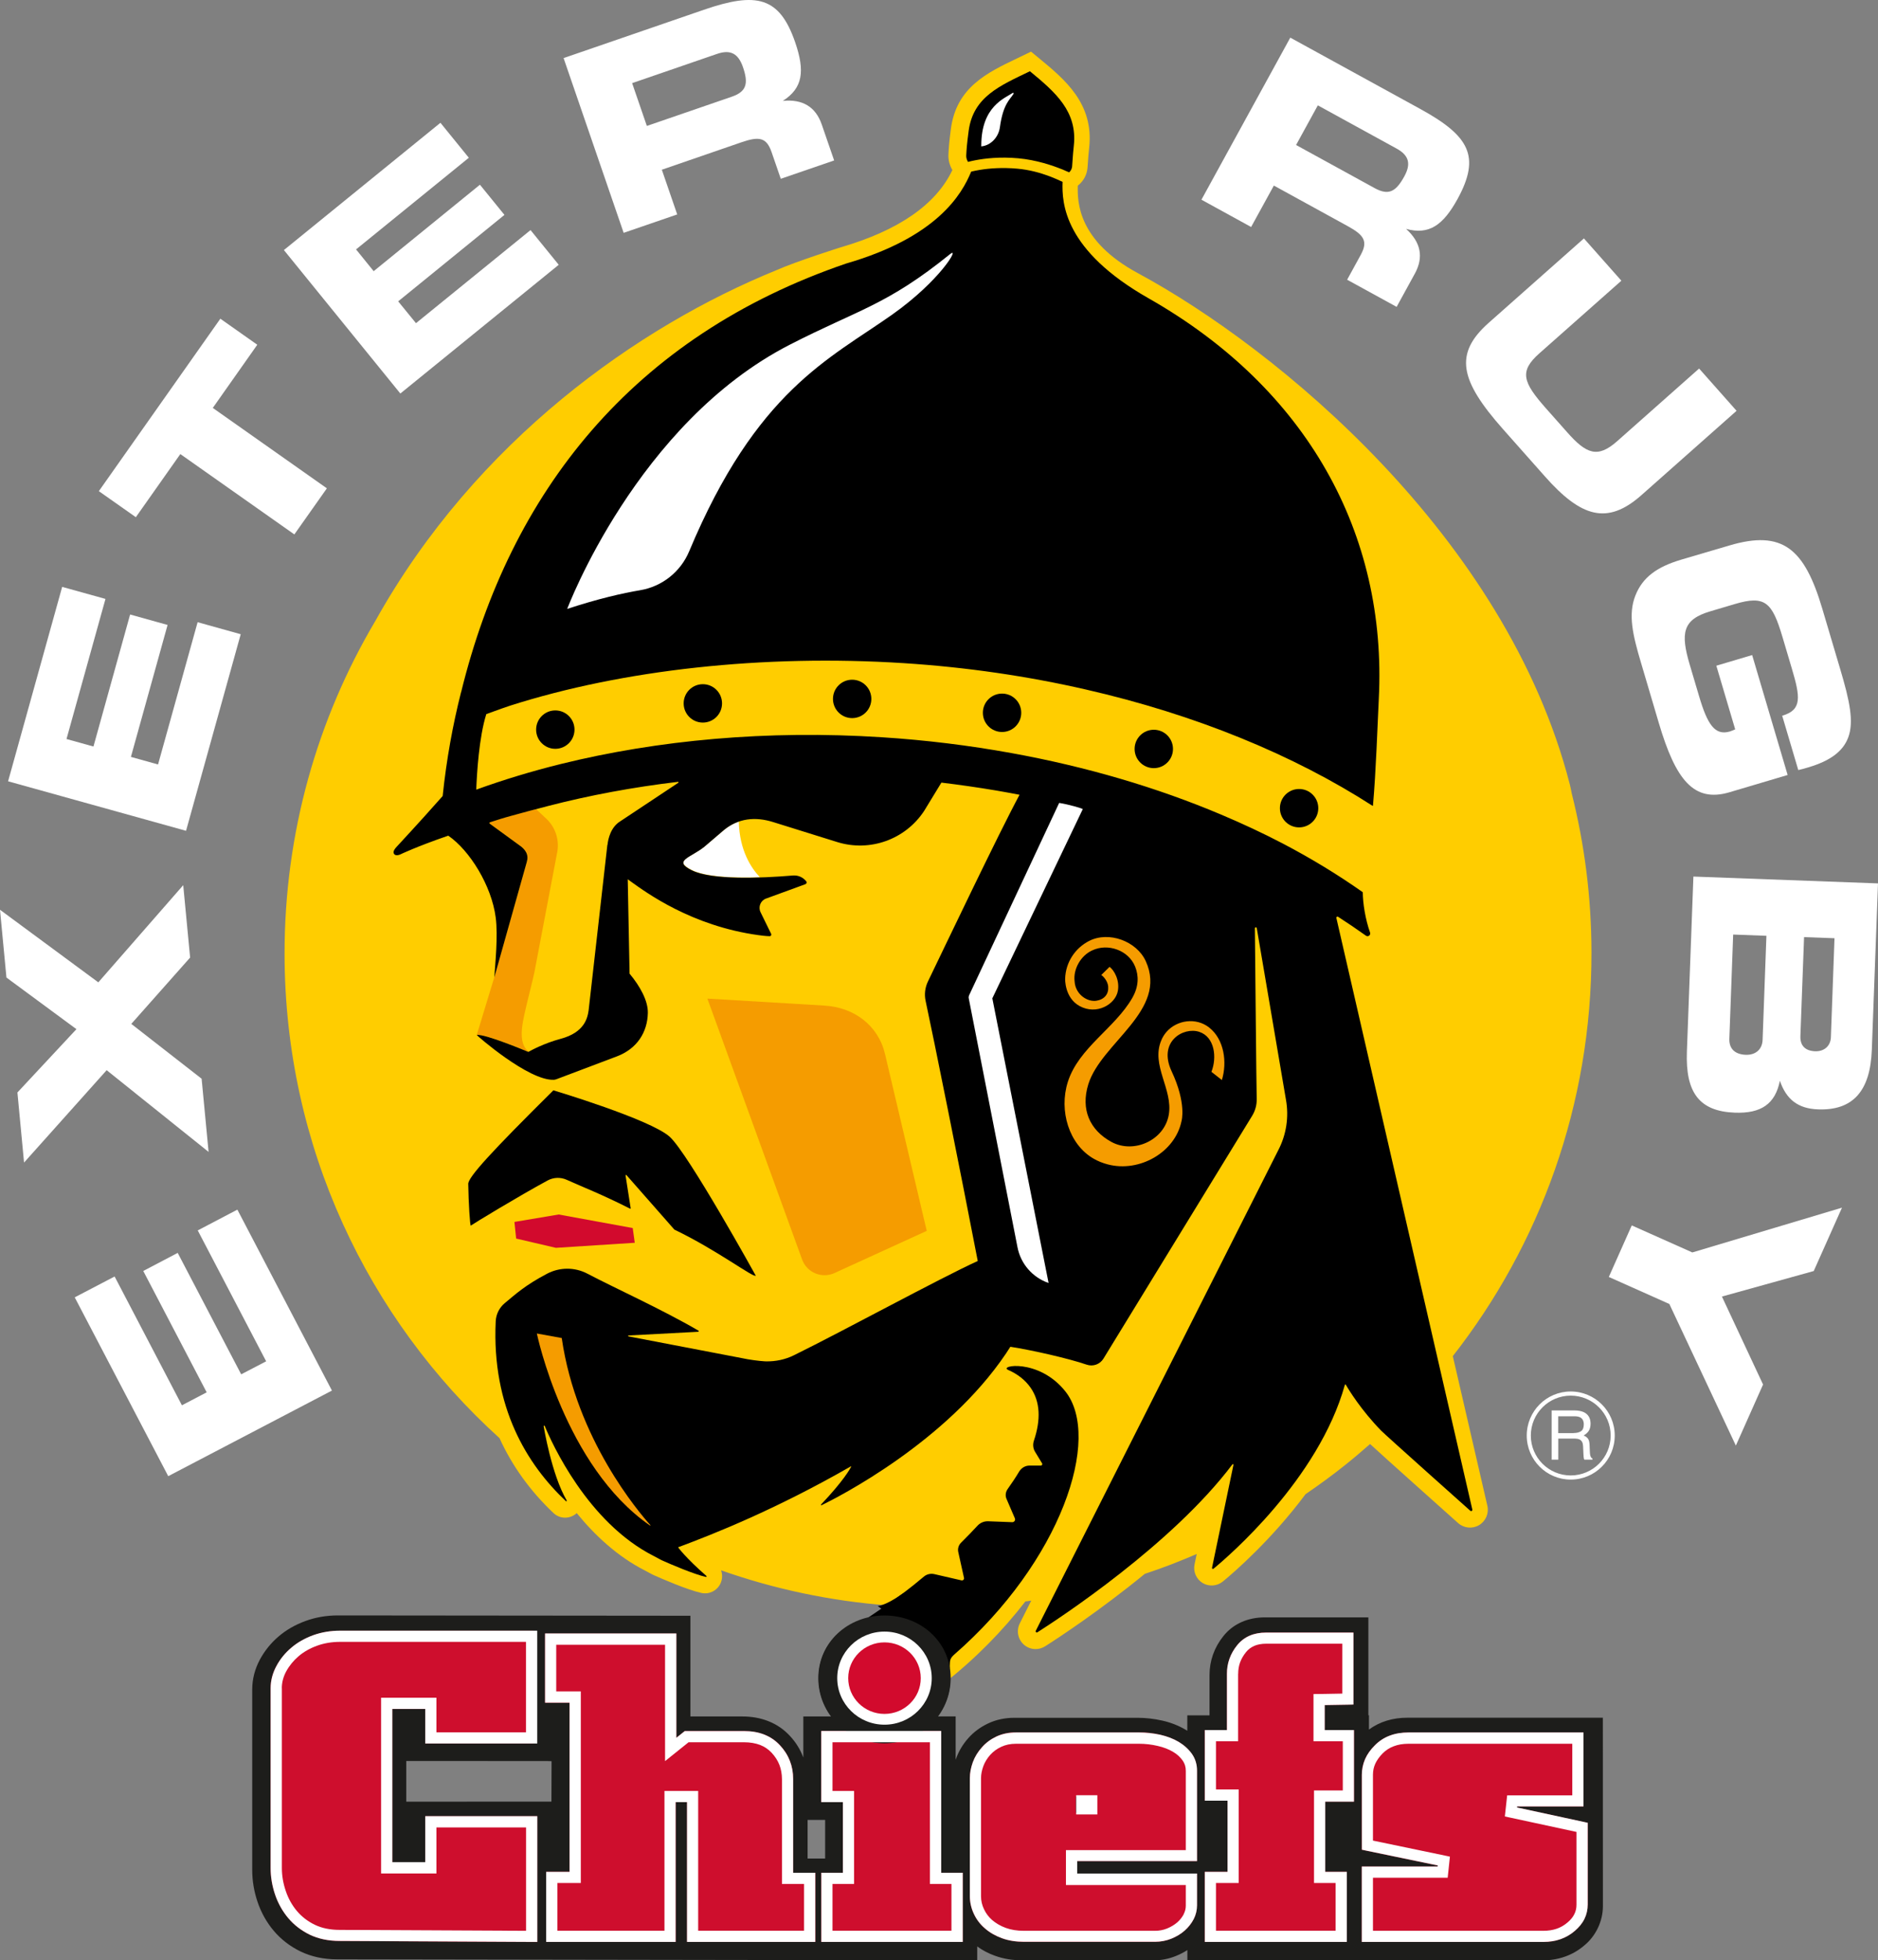 <?xml version="1.0" encoding="UTF-8" standalone="no"?>
<!-- Generator: Adobe Illustrator 26.3.1, SVG Export Plug-In . SVG Version: 6.00 Build 0)  -->

<svg
   version="1.1"
   id="Layer_1"
   x="0px"
   y="0px"
   viewBox="0 0 285.77 298.165"
   xml:space="preserve"
   sodipodi:docname="exeter-2022--dark-bg.svg"
   width="285.77"
   height="298.165"
   inkscape:version="1.1.2 (b8e25be8, 2022-02-05)"
   xmlns:inkscape="http://www.inkscape.org/namespaces/inkscape"
   xmlns:sodipodi="http://sodipodi.sourceforge.net/DTD/sodipodi-0.dtd"
   xmlns="http://www.w3.org/2000/svg"
   xmlns:svg="http://www.w3.org/2000/svg"><rect x="0" y="0" width="285.77" height="298.165" fill="#808080" stroke="none"/><defs
   id="defs953" /><sodipodi:namedview
   id="namedview951"
   pagecolor="#ffffff"
   bordercolor="#666666"
   borderopacity="1.0"
   inkscape:pageshadow="2"
   inkscape:pageopacity="0.0"
   inkscape:pagecheckerboard="0"
   showgrid="false"
   fit-margin-top="0"
   fit-margin-left="0"
   fit-margin-right="0"
   fit-margin-bottom="0"
   inkscape:zoom="1.9018648"
   inkscape:cx="-14.196592"
   inkscape:cy="162.20921"
   inkscape:window-width="1312"
   inkscape:window-height="969"
   inkscape:window-x="151"
   inkscape:window-y="25"
   inkscape:window-maximized="0"
   inkscape:current-layer="Layer_1" />
<style
   type="text/css"
   id="style824">
	.st0{fill:#FFCD00;}
	.st1{fill:#FFFFFF;}
	.st2{fill:#F59C00;}
	.st3{fill:#D20A2D;}
	.st4{fill:none;}
	.st5{fill:#1D1D1B;}
	.st6{fill:#CE0E2D;}
</style>
<path
   class="st0"
   d="m 221.07,206.265 c 13.25,-16.92 21.14,-38.25 21.1,-61.41 -0.01,-8.37 -1.06,-16.49 -3.02,-24.24 -0.07,-0.43 -0.17,-0.87 -0.29,-1.36 -9.68,-37.61 -44.56,-66.29 -65.7,-77.7 -9.18,-4.95 -9.21,-10.84 -9.16,-13.31 l 0.13,-0.11 c 0.77,-0.65 1.25,-1.56 1.35,-2.57 0.03,-0.3 0.05,-0.59 0.07,-0.93 0.03,-0.53 0.08,-1.18 0.19,-2.21 0.71,-6.69 -3.71,-10.33 -7.6,-13.54 l -1.25,-1.03 -2.2,1.06 c -4.49,2.15 -9.14,4.38 -9.99,10.64 -0.29,2.15 -0.33,2.99 -0.38,3.96 -0.04,0.79 0.17,1.62 0.6,2.35 -2.48,5.24 -8.19,9.19 -16.95,11.74 0,0 -6.74,2.12 -9.9,3.52 -20.85,8.49 -45.62,25.83 -60.95,53.31 -8.81,14.87 -13.85,32.22 -13.82,50.75 0.05,29.18 12.66,55.41 32.71,73.56 1.92,4.22 4.67,8.04 8.2,11.38 0.95,0.9 2.38,0.95 3.41,0.14 0.05,-0.04 0.09,-0.08 0.14,-0.12 2.72,3.34 6.18,6.6 10.4,8.74 0.41,0.21 0.77,0.4 1.1,0.59 l 0.21,0.1 c 1.15,0.51 5.07,2.23 7.25,2.71 1.16,0.26 2.35,-0.31 2.88,-1.37 0.33,-0.66 0.36,-1.41 0.12,-2.07 8.06,2.84 16.59,4.67 25.44,5.34 0.53,0.87 1.08,1.8 1.11,2.72 0.06,2.28 -3.11,4.24 -1.2,5.49 l 7.19,4.72 1.43,-1.12 c 4.7,-3.68 8.88,-7.93 12.34,-12.42 0.09,-0.01 0.18,-0.02 0.28,-0.03 0.2,-0.03 0.41,-0.06 0.61,-0.09 l -1.72,3.42 c -0.57,1.08 -0.34,2.41 0.56,3.24 0.51,0.47 1.16,0.71 1.82,0.71 0.5,0 1,-0.14 1.45,-0.42 1.92,-1.22 8.29,-5.39 15.17,-11.02 1.36,-0.45 2.7,-0.93 4.03,-1.44 1.3,-0.5 2.59,-1.03 3.87,-1.58 l -0.33,1.59 c -0.23,1.1 0.27,2.24 1.23,2.82 0.96,0.58 2.19,0.49 3.07,-0.22 1.66,-1.36 7.39,-6.31 12.59,-13.29 2.08,-1.42 4.11,-2.9 6.07,-4.47 1.28,-1.02 2.52,-2.08 3.75,-3.16 1.91,1.78 11.39,10.23 13.39,12.02 0.89,0.79 2.17,0.92 3.19,0.32 1.02,-0.6 1.53,-1.79 1.27,-2.94 z"
   id="path826" />
<g
   id="g832"
   transform="translate(-44.41,-33.295)">
	<path
   class="st1"
   d="m 280.5,247.82 h 3.47 c 0.57,0 1.04,0.09 1.41,0.25 0.7,0.32 1.06,0.91 1.06,1.77 0,0.45 -0.1,0.82 -0.28,1.1 -0.19,0.28 -0.45,0.51 -0.78,0.69 0.3,0.12 0.51,0.28 0.66,0.47 0.14,0.19 0.23,0.5 0.25,0.94 l 0.04,1.01 c 0.01,0.28 0.03,0.49 0.07,0.63 0.06,0.24 0.17,0.39 0.33,0.46 v 0.17 h -1.24 c -0.03,-0.06 -0.06,-0.14 -0.08,-0.25 -0.02,-0.1 -0.04,-0.3 -0.05,-0.6 l -0.06,-1.24 c -0.02,-0.49 -0.2,-0.82 -0.55,-0.99 -0.19,-0.09 -0.49,-0.13 -0.91,-0.13 h -2.31 v 3.21 h -1.01 v -7.49 z m 3.36,3.44 c 0.48,0 0.85,-0.1 1.13,-0.28 0.28,-0.19 0.42,-0.54 0.42,-1.03 0,-0.54 -0.19,-0.9 -0.58,-1.09 -0.21,-0.1 -0.49,-0.15 -0.83,-0.15 h -2.48 v 2.56 h 2.34 z"
   id="path828" />
	<path
   class="st1"
   d="m 289.5,251.64 c 0,3.35 -2.72,6.07 -6.08,6.07 -3.35,0 -6.07,-2.72 -6.07,-6.07 0,-3.35 2.72,-6.07 6.07,-6.07 3.36,0 6.08,2.72 6.08,6.07 m 0.62,0 c 0,-3.7 -3,-6.7 -6.7,-6.7 -3.7,0 -6.69,3 -6.69,6.7 0,3.7 3,6.7 6.69,6.7 3.7,0 6.7,-3 6.7,-6.7"
   id="path830" />
</g>
<path
   class="st2"
   d="m 125.37,152.945 -17.73,-1.06 14.42,39.7 c 0.73,1.98 2.99,2.92 4.91,2.05 l 14.05,-6.42 -6.36,-26.94 c -1.03,-4.31 -4.71,-7.09 -9.29,-7.33 z"
   id="path834" />
<path
   d="m 102.62,187.025 c 6.46,3.09 12.08,7.39 12.38,7 0,0 -10.27,-18.57 -13.09,-21.12 -2.94,-2.65 -17.68,-7.06 -17.68,-7.06 l -0.01,-0.02 c -9.49,9.4 -12.98,13.22 -12.97,14.25 0.04,2.84 0.27,6.43 0.39,6.34 0.41,-0.31 7.39,-4.54 11.68,-6.86 0.9,-0.49 1.98,-0.53 2.91,-0.11 2.46,1.11 5.34,2.21 9.66,4.4 0.04,0.02 0.08,-0.01 0.08,-0.05 l -0.78,-5 c -0.01,-0.08 0.09,-0.12 0.14,-0.06 z"
   id="path836" />
<polygon
   class="st3"
   points="122.95,221.68 129,223.09 141,222.32 140.69,220.08 129.42,218.02 122.69,219.15 "
   id="polygon838"
   transform="translate(-44.41,-33.295)" />
<circle
   cx="84.5"
   cy="110.975"
   r="2.92"
   id="circle840" />
<circle
   cx="106.95"
   cy="106.985"
   r="2.92"
   id="circle842" />
<circle
   cx="129.67"
   cy="106.305"
   r="2.92"
   id="circle844" />
<circle
   cx="152.48"
   cy="108.415"
   r="2.92"
   id="circle846" />
<circle
   cx="175.57"
   cy="113.915"
   r="2.92"
   id="circle848" />
<circle
   cx="197.68"
   cy="122.925"
   r="2.92"
   id="circle850" />
<polygon
   class="st4"
   points="228.49,162.62 228.49,162.61 228.49,162.62 "
   id="polygon852"
   transform="translate(-44.41,-33.295)" />
<path
   class="st1"
   d="m 107.19,128.765 c -2.11,1.69 -4.86,2.11 -1.92,3.57 2.13,1.06 6.35,1.23 10.37,1.1 -1.32,-1.38 -3.12,-4.08 -3.22,-8.48 -0.79,0.28 -1.55,0.69 -2.26,1.28 z"
   id="path854" />
<polygon
   class="st4"
   points="118.77,158.42 118.77,158.41 118.77,158.42 "
   id="polygon856"
   transform="translate(-44.41,-33.295)" />
<path
   class="st4"
   d="m 74.36,125.115 c 0.53,-0.17 1.05,-0.34 1.58,-0.5 -0.52,0.16 -1.05,0.32 -1.58,0.5 z"
   id="path858" />
<polygon
   class="st4"
   points="228.49,162.62 228.49,162.61 228.49,162.62 "
   id="polygon860"
   transform="translate(-44.41,-33.295)" />
<path
   class="st4"
   d="m 76.23,124.525 c 0.51,-0.15 1.03,-0.31 1.56,-0.45 -0.53,0.14 -1.05,0.3 -1.56,0.45 z"
   id="path862" />
<path
   class="st1"
   d="m 75.94,124.615 c 0.09,-0.03 0.19,-0.06 0.28,-0.09 -0.09,0.03 -0.18,0.06 -0.28,0.09 z"
   id="path864" />
<polygon
   class="st1"
   points="118.77,158.41 118.78,158.41 118.77,158.41 "
   id="polygon866"
   transform="translate(-44.41,-33.295)" />
<path
   class="st2"
   d="m 83.13,124.525 -1.57,-1.47 c -1.26,0.33 -2.43,0.64 -3.57,0.96 -0.07,0.02 -0.14,0.04 -0.22,0.06 -0.52,0.15 -1.04,0.3 -1.56,0.45 -0.09,0.03 -0.19,0.06 -0.28,0.09 -0.53,0.16 -1.05,0.32 -1.58,0.5 l 0.01,0.01 c 0,0 -0.01,0 -0.01,0 0,0 0,0 0,0 v 0.01 l 4.56,3.32 c 1.12,0.74 1.57,1.56 1.25,2.63 l -4.94,17.55 v 0 l -2.67,8.77 c 1.17,-0.25 7.84,2.57 7.84,2.57 0,0 0.02,-0.01 0.06,-0.03 -0.74,-0.53 -1.22,-1.59 -1.02,-3.55 0.24,-2.33 1.73,-7.25 2.11,-9.68 l 3.28,-17.24 c 0.29,-1.84 -0.34,-3.68 -1.69,-4.95 z"
   id="path868" />
<path
   class="st1"
   d="m 77.78,124.075 c 0.07,-0.02 0.14,-0.04 0.22,-0.06 -0.07,0.02 -0.15,0.04 -0.22,0.06 z"
   id="path870" />
<path
   class="st1"
   d="m 80.46,159.935 v 0 c -0.03,0.02 -0.06,0.03 -0.06,0.03 0,0 0.03,-0.01 0.06,-0.03 z"
   id="path872" />
<path
   d="m 156.72,10.835 c -4.55,2.2 -8.62,3.87 -9.32,9.06 -0.27,2.02 -0.32,2.8 -0.37,3.76 -0.02,0.32 0.09,0.67 0.27,0.97 0.3,-0.08 0.65,-0.16 1.06,-0.24 1.54,-0.3 3.81,-0.56 6.58,-0.31 2.75,0.25 5.22,1.08 6.87,1.76 0.33,0.14 0.62,0.26 0.87,0.38 0.25,-0.21 0.42,-0.52 0.46,-0.87 0.07,-0.77 0.08,-1.49 0.26,-3.18 0.57,-5.21 -2.78,-8.12 -6.68,-11.33 z"
   id="path874" />
<path
   d="m 210.15,217.585 c 0.68,0.7 13.58,12.2 13.58,12.2 0.14,0.12 0.35,0 0.31,-0.18 l -20.69,-89.99 c -0.03,-0.14 0.13,-0.26 0.25,-0.18 1.46,0.94 2.88,1.9 4.25,2.88 0.33,0.24 0.76,-0.09 0.63,-0.47 -0.73,-2.06 -1.1,-4.48 -1.11,-6.14 0,0 0,0 0,0 -3.76,-2.65 -7.84,-5.14 -12.22,-7.43 -2.99,-1.56 -6.12,-3.02 -9.37,-4.39 -9.66,-4.08 -20.41,-7.27 -31.92,-9.35 -6.35,-1.15 -12.93,-1.97 -19.69,-2.4 -17.45,-1.12 -34.06,0.43 -48.79,4.06 -4.49,1.11 -8.8,2.42 -12.91,3.91 0,0 0,0 0,0 0.09,-2.42 0.42,-7.99 1.53,-11.49 0,0 0,0 0,0 1.7,-0.62 3.29,-1.19 3.61,-1.28 17.11,-5.46 38.51,-7.84 59.92,-6.47 9.62,0.62 18.89,1.99 27.66,4 16.73,3.82 31.66,9.96 43.68,17.71 0.02,-0.01 0.03,-0.01 0.05,-0.03 0.47,-5.33 0.67,-11.9 0.89,-16.27 1.27,-25.06 -10.88,-47.18 -35.03,-60.9 -12.86,-7.3 -13.21,-14.44 -13.09,-17.71 -0.58,-0.28 -1.26,-0.58 -2.03,-0.87 -1.39,-0.52 -3.05,-0.98 -4.86,-1.14 -2.31,-0.21 -4.27,-0.05 -5.74,0.19 -0.48,0.08 -0.91,0.17 -1.28,0.26 -1.41,3.45 -5.18,9.95 -18.96,13.96 0,0 -0.01,0 -0.01,0 -32.62,11.12 -51.19,34.85 -58.64,65.21 0,0 0,0 -0.01,0 -1.25,4.93 -2.22,10.21 -2.8,15.8 0,0 0,0 0,0 -1.33,1.51 -3.64,4.09 -7.01,7.73 -0.47,0.5 -0.51,0.8 -0.43,0.99 0.21,0.53 1,0.16 1,0.16 0,0 2.33,-1.14 7.29,-2.85 0,0 0,0 0,0 3.28,2.25 6.59,7.61 7.22,12.44 0.37,2.82 -0.08,7.09 -0.21,9.11 v 0 l 4.94,-17.55 c 0.32,-1.07 -0.13,-1.89 -1.25,-2.63 l -4.28,-3.12 c -0.28,-0.19 -0.17,-0.24 -0.02,-0.3 0.09,-0.03 1.51,-0.48 1.6,-0.51 0.51,-0.15 1.03,-0.31 1.56,-0.45 0.07,-0.02 0.14,-0.04 0.22,-0.06 1.68,-0.47 3.43,-0.93 5.44,-1.45 6.26,-1.62 12.87,-2.85 19.74,-3.67 0.08,-0.01 0.11,0.09 0.05,0.14 l -8.83,5.86 c -1.46,0.89 -1.86,2.69 -1.95,3.6 l -0.02,-0.01 -2.85,25.16 c -0.17,1.19 -0.63,3.37 -4.26,4.34 -2.51,0.67 -4.52,1.77 -4.86,1.96 -0.03,0.02 -0.06,0.03 -0.06,0.03 0,0 -6.67,-2.81 -7.84,-2.57 -0.07,0.01 7.89,7 11.74,6.81 0.15,-0.01 0.29,-0.05 0.42,-0.1 l 9.16,-3.46 c 3.11,-1.18 4.64,-3.7 4.71,-6.59 0.05,-1.85 -1.19,-4.09 -2.78,-5.99 0,0 0,0 0,0 l -0.28,-14.36 0.55,0.4 c 2.19,1.56 9.12,6.7 19.35,8.1 0.23,0.03 1.14,0.16 1.7,0.16 0.19,0 0.3,-0.2 0.22,-0.36 l -1.61,-3.29 c -0.39,-0.8 0,-1.77 0.83,-2.07 l 6,-2.19 c 0.18,-0.07 0.24,-0.29 0.12,-0.44 -0.46,-0.58 -1.19,-0.95 -2.04,-0.88 -4.91,0.41 -12.32,0.72 -15.38,-0.8 -2.93,-1.46 -0.19,-1.88 1.92,-3.57 l 2.96,-2.53 c 2.18,-1.81 4.79,-2.08 7.5,-1.23 l 9.75,3.04 c 4.97,1.55 10.37,-0.38 13.23,-4.73 l 2.63,-4.31 c 0,0 0,0 0,0 2.81,0.34 5.59,0.74 8.32,1.2 1.2,0.2 2.39,0.43 3.57,0.65 0,0 0,0 0,0 -3.22,5.98 -11.42,23.19 -13.93,28.38 -0.45,0.93 -0.58,1.97 -0.36,2.98 1.2,5.54 5.28,25.83 7.93,39.55 0,0 0,0 0,0 -5.96,2.73 -20.25,10.54 -27.95,14.33 -1.35,0.67 -2.82,0.97 -4.28,0.94 l -0.01,0.03 0.01,-0.03 c -0.07,0 -0.14,0 -0.21,-0.01 v 0 c -0.81,-0.04 -2.5,-0.27 -3.32,-0.46 l -17.38,-3.33 c -0.08,-0.02 -0.08,-0.14 0.01,-0.14 l 10.59,-0.56 c 0.09,0 0.12,-0.12 0.05,-0.17 -5.61,-3.27 -12.97,-6.59 -16.91,-8.67 -1.92,-1.01 -4.22,-1 -6.14,0.01 -3.4,1.79 -4.83,3.15 -6.43,4.47 -0.83,0.69 -1.33,1.69 -1.38,2.77 -0.62,13.09 4.79,21.8 10.68,27.35 0.07,0.07 0.17,-0.02 0.12,-0.11 -2.32,-3.95 -3.5,-11.28 -3.5,-11.28 -0.01,-0.1 0.12,-0.13 0.16,-0.04 1.05,2.54 6.49,14.66 16.58,19.77 0.45,0.23 0.83,0.44 1.2,0.64 v 0 c 1.43,0.64 4.95,2.15 6.76,2.55 0.08,0.02 0.12,-0.09 0.06,-0.15 -3.18,-2.78 -4.31,-4.36 -4.31,-4.36 0,0 0,0 0,0 5.31,-1.98 14.81,-5.72 26.31,-12.32 0.02,-0.01 0.05,0.01 0.04,0.03 -0.18,0.37 -1.17,2.17 -4.59,5.78 -0.05,0.05 0,0.15 0.07,0.11 2.5,-1.21 18.97,-9.57 28.07,-23.08 0.25,-0.37 0.46,-0.7 0.66,-1.02 0,0 0,0 0,0 3.32,0.51 8.92,1.79 11.62,2.72 0.96,0.33 2.02,-0.05 2.55,-0.92 l 22.63,-36.94 c 0.47,-0.77 0.71,-1.65 0.69,-2.55 -0.08,-4.22 -0.18,-16.69 -0.28,-25.96 0,-0.18 0.25,-0.2 0.29,-0.02 l 4.44,26.09 c 0.47,2.62 0.06,5.32 -1.17,7.68 l -36.9,73.1 c -0.08,0.16 0.09,0.32 0.24,0.23 3.32,-2.11 20.49,-13.35 29.68,-25.54 0.06,-0.08 0.18,-0.02 0.16,0.07 l -3.26,15.66 c -0.03,0.13 0.12,0.22 0.22,0.14 2.21,-1.81 15.99,-13.62 19.99,-27.96 0.02,-0.07 0.11,-0.09 0.15,-0.03 0.43,0.76 2.34,3.87 5.36,6.97 z m -26.07,-88.26 c 0,-0.01 0,-0.01 0,0 0,-0.01 0,-0.01 0,0 0,0 0,0 0,0 0,0 0,0 0,0 z"
   id="path876" />
<path
   class="st1"
   d="m 144.59,38.635 c -9.7,7.84 -13.9,8.4 -24.44,13.81 -23.25,11.93 -33.84,40.17 -33.84,40.17 4.72,-1.55 8.41,-2.39 11.09,-2.84 3.34,-0.56 6.16,-2.79 7.47,-5.92 10.23,-24.44 21.34,-29.26 30.86,-35.98 7.4,-5.23 10.36,-10.45 8.86,-9.24 z"
   id="path878" />
<path
   class="st1"
   d="m 149.32,22.115 c 0,-5.93 3.57,-7.17 4.78,-7.98 0.09,-0.06 0.19,0.04 0.13,0.13 -0.53,0.87 -1.58,1.49 -2.08,5.1 -0.2,1.47 -1.36,2.77 -2.84,2.9 z"
   id="path880" />
<path
   class="st1"
   d="m 164.76,123.075 c 0,-0.11 -2.22,-0.74 -3.59,-0.95 l -13.71,29.27 c -0.06,0.14 -0.08,0.29 -0.05,0.44 l 7.42,37.88 c 0.49,2.53 2.3,4.59 4.73,5.43 v 0 l -8.56,-43.3 z"
   id="path882" />
<path
   class="st2"
   d="m 169.99,144.435 c 1.2,0.44 2.22,1.33 2.73,2.56 0.57,1.4 0.59,3.03 -0.43,4.8 -2.64,4.59 -8.16,7.59 -9.8,12.76 -1.39,4.38 0.17,9.55 3.96,11.7 0.61,0.35 1.31,0.64 2.11,0.85 4.82,1.27 10.26,-1.83 11.23,-6.59 0,0 0.8,-2.66 -1.51,-7.58 -2.11,-4.5 1.78,-6.79 4.21,-5.99 2.36,0.78 2.71,3.91 1.85,6.08 l 1.59,1.25 c 0.82,-2.67 0.38,-6.19 -1.96,-8.01 -1.98,-1.54 -4.89,-1.13 -6.47,0.69 -0.33,0.38 -0.6,0.81 -0.79,1.28 -1.61,3.81 1.81,7.46 1.14,11.32 -0.67,3.89 -5.34,5.98 -8.73,4.13 -3.3,-1.8 -4.7,-4.95 -3.51,-8.78 1.98,-6.33 12.16,-11.22 8.74,-18.71 -1.39,-3.05 -5.62,-4.61 -8.62,-3.08 -2.12,1.08 -3.58,3.25 -3.65,5.75 0,0 -0.11,2.88 2.19,4.15 2.58,1.42 5.45,-0.23 5.83,-2.29 0.3,-1.65 -0.56,-3.15 -1.26,-3.67 0,0 -1.25,1.23 -1.27,1.25 0.1,0.01 0.98,0.76 1.06,1.76 0.09,1.11 -0.55,1.93 -1.75,2.14 -1.41,0.25 -3.25,-0.96 -3.36,-2.94 -0.24,-1.87 0.95,-3.92 2.66,-4.7 1.22,-0.58 2.6,-0.58 3.81,-0.13 z"
   id="path884" />
<path
   class="st2"
   d="m 81.69,202.825 c 0,0 4.21,20.21 17.21,29.2 0.04,0.03 0.1,-0.03 0.06,-0.06 -1.7,-1.89 -11.27,-13.08 -13.48,-28.45 z"
   id="path886" />
<path
   d="M 34.68,201.745"
   id="path888" />
<polygon
   class="st1"
   points="298.43,231.63 308.55,253.17 312.69,243.88 306.43,230.5 320.4,226.62 324.7,216.98 301.93,223.79 292.71,219.68 289.22,227.52 "
   id="polygon890"
   transform="translate(-44.41,-33.295)" />
<path
   class="st1"
   d="m 257.68,133.325 -0.99,26.62 c -0.23,6.22 1.87,9.08 7.28,9.29 4.02,0.15 6.16,-1.32 6.87,-4.85 0.98,2.86 2.78,4.24 5.8,4.35 5.29,0.2 7.96,-2.76 8.19,-9.06 l 0.94,-25.31 z m 10.53,24.84 c -0.05,1.43 -1.05,2.32 -2.56,2.27 -1.66,-0.06 -2.56,-0.94 -2.5,-2.45 l 0.58,-15.84 5.06,0.19 z m 10.39,-0.39 c -0.05,1.31 -1.01,2.17 -2.4,2.12 -1.51,-0.06 -2.29,-0.86 -2.24,-2.29 l 0.56,-15.07 4.63,0.17 z"
   id="path892" />
<path
   class="st1"
   d="m 255.82,85.125 c -3.67,1.09 -5.87,2.67 -6.97,5.46 -1.13,2.87 -0.41,5.97 0.86,10.23 l 2.71,9.16 c 2.55,8.6 5.29,12.14 10.74,10.53 l 8.86,-2.63 -5.4,-18.24 -5.45,1.62 2.87,9.68 c -0.29,0.12 -0.54,0.24 -0.8,0.32 -2.3,0.68 -3.43,-1.08 -4.7,-5.38 l -1.41,-4.75 c -1.43,-4.82 -1.11,-6.89 3.11,-8.14 l 3.74,-1.11 c 4.6,-1.36 5.68,-0.31 7.26,5.03 l 1.42,4.78 c 1.28,4.3 1.57,6.27 -1.39,7.15 0,0 -0.04,0.01 -0.08,0.02 l 2.45,8.27 c 0.53,-0.11 1.05,-0.27 1.53,-0.41 3.23,-0.96 5.23,-2.36 6.05,-4.5 0.94,-2.42 0.21,-5.71 -1.19,-10.41 l -2.73,-9.2 c -2.72,-9.19 -6.06,-12.03 -14.14,-9.64 z"
   id="path894" />
<path
   class="st1"
   d="m 249.78,75.305 14.47,-12.82 -5.7,-6.43 -12.47,11.05 c -2.98,2.64 -4.69,1.94 -7.61,-1.36 l -3.23,-3.64 c -3.51,-3.97 -4.1,-5.62 -1,-8.36 l 12.48,-11.05 -5.7,-6.43 -14.47,12.82 c -5.3,4.69 -4.47,8.71 2.15,16.18 l 6.36,7.17 c 5.51,6.23 9.51,7.49 14.72,2.87 z"
   id="path896" />
<path
   class="st1"
   d="m 216.14,16.585 -19.8,-10.86 -13.52,24.65 7.56,4.15 3.46,-6.3 11.22,6.16 c 2.47,1.35 3.15,2.3 1.99,4.4 l -2.06,3.76 7.53,4.13 2.77,-5.05 c 1.38,-2.51 0.91,-4.79 -1.33,-6.81 3.49,0.95 5.63,-0.53 7.86,-4.6 3.5,-6.43 1.77,-9.54 -5.68,-13.63 z m -2.46,10.26 c -1.28,2.34 -2.4,2.92 -4.5,1.77 l -11.96,-6.56 3.31,-6.03 11.96,6.56 c 1.94,1.05 2.24,2.36 1.19,4.26 z"
   id="path898" />
<path
   class="st1"
   d="m 119.12,15.345 c 3.05,-1.95 3.39,-4.52 1.88,-8.91 -2.38,-6.91 -5.85,-7.72 -13.89,-4.95 l -21.35,7.35 9.14,26.58 8.15,-2.8 -2.34,-6.8 12.1,-4.17 c 2.67,-0.92 3.82,-0.78 4.6,1.49 l 1.4,4.06 8.12,-2.79 -1.88,-5.45 c -0.93,-2.71 -2.93,-3.91 -5.93,-3.61 z m -7.78,-0.63 -12.91,4.44 -2.24,-6.51 12.9,-4.44 c 2.08,-0.72 3.25,-0.05 3.96,1.99 0.87,2.52 0.55,3.74 -1.71,4.52 z"
   id="path900" />
<polygon
   class="st1"
   points="121.17,65.98 117.44,61.39 101.27,74.54 98.59,71.23 115.75,57.29 111.43,51.97 87.61,71.33 105.33,93.15 129.43,73.57 125.14,68.29 107.71,82.45 105,79.13 "
   id="polygon902"
   transform="translate(-44.41,-33.295)" />
<polygon
   class="st1"
   points="59.45,108 65.08,111.96 71.85,102.36 89.2,114.58 94.15,107.57 76.79,95.34 83.56,85.73 77.94,81.77 "
   id="polygon904"
   transform="translate(-44.41,-33.295)" />
<polygon
   class="st1"
   points="68.46,149.57 64.33,148.42 69.91,128.35 64.21,126.76 58.63,146.84 54.53,145.7 60.46,124.39 53.87,122.56 45.64,152.13 72.72,159.66 81.04,129.76 74.48,127.93 "
   id="polygon906"
   transform="translate(-44.41,-33.295)" />
<polygon
   class="st1"
   points="64.39,189.03 73.34,178.94 72.29,167.93 59.37,182.71 44.41,171.67 45.39,181.98 56.04,189.83 47.06,199.46 48.07,210.12 60.64,196.07 76.15,208.5 75.09,197.37 "
   id="polygon908"
   transform="translate(-44.41,-33.295)" />
<polygon
   class="st1"
   points="81.11,242.33 71.45,223.86 66.21,226.61 75.86,245.07 72.09,247.04 61.85,227.45 55.78,230.62 70.01,257.82 94.92,244.8 80.53,217.28 74.5,220.44 84.91,240.35 "
   id="polygon910"
   transform="translate(-44.41,-33.295)" />
<path
   d="m 162.1,211.615 c -4.06,-5.08 -10.3,-3.91 -8.65,-3.23 1.42,0.63 2.56,1.52 3.37,2.68 1.49,2.14 1.57,4.9 0.51,8.05 -0.19,0.56 -0.14,1.18 0.16,1.68 l 1.08,1.78 c 0.09,0.15 -0.02,0.34 -0.19,0.34 h -1.72 c -0.65,0 -1.23,0.35 -1.57,0.9 -0.52,0.87 -1.11,1.76 -1.76,2.67 -0.31,0.44 -0.39,1.01 -0.17,1.5 l 1.27,2.95 c 0.12,0.28 -0.09,0.6 -0.4,0.59 l -3.67,-0.14 c -0.61,-0.02 -1.19,0.22 -1.61,0.67 -0.79,0.85 -1.62,1.71 -2.5,2.58 -0.38,0.37 -0.55,0.92 -0.43,1.44 l 0.87,3.92 c 0.05,0.23 -0.15,0.43 -0.38,0.38 l -4.13,-0.95 c -0.57,-0.13 -1.17,0.01 -1.61,0.39 -2.05,1.73 -3.68,2.94 -5.55,4.24 -0.09,0.06 -0.17,0.12 -0.26,0.18 -1.07,0.74 -2.23,1.51 -3.59,2.44 l 11.21,7.33 c 0.53,-0.42 1.05,-0.84 1.57,-1.27 l 0.57,1.05 c 0.05,-1.12 -0.09,-1.4 0.63,-2.08 16.34,-14.21 22.57,-33.06 16.95,-40.09 z"
   id="path912" />
<path
   d="m 133.55,244.265 c 0,0 0.98,0.06 3.57,-1.71 2.61,-1.78 -2.18,2.75 -2.18,2.75 z"
   id="path914" />
<g
   id="g948"
   transform="translate(-44.41,-33.295)">
	<path
   class="st5"
   d="m 169.97,315.98 h -1.75 -0.92 v -5.88 h 1.84 0.83 z m -41.65,-8.66 -22.09,0.01 v -6.19 l 21.45,0.01 0.66,0.02 z m 160,15.96 -0.01,-28.72 h -29.73 c -2.22,-0.01 -4.23,0.6 -5.86,1.8 v -2.17 h -0.09 v -1.43 -11.01 -2.45 h -15.69 c -2.6,-0.02 -4.89,0.96 -6.39,2.87 -1.37,1.71 -2.09,3.74 -2.09,5.9 v 6.13 h -0.93 -2.45 v 2.34 c -0.09,-0.05 -0.18,-0.11 -0.27,-0.16 -1.05,-0.62 -2.24,-1.09 -3.53,-1.38 -1.24,-0.28 -2.52,-0.43 -3.79,-0.43 h -18.71 c -1.43,0 -2.79,0.28 -4.01,0.86 -1.17,0.55 -2.2,1.31 -3.02,2.24 -0.81,0.91 -1.43,1.94 -1.84,3.06 -0.02,0.08 -0.05,0.15 -0.08,0.23 v -4.15 -2.45 h -2.45 -1.24 c 0.32,-0.43 0.6,-0.88 0.84,-1.35 v 0 l 0.09,-0.19 c 0.49,-1.01 0.75,-2.1 0.75,-3.2 l -0.01,-0.68 v -0.06 l -0.01,-0.07 c -0.25,-2.08 -1.31,-3.93 -3,-5.35 -1.68,-1.42 -3.76,-2.16 -6.01,-2.15 h -0.66 -0.05 l -0.05,0.01 c -2.28,0.18 -4.31,1.05 -5.85,2.56 -1.58,1.53 -2.44,3.52 -2.43,5.68 l 0.01,0.6 v 0.06 l 0.01,0.06 c 0.17,1.52 0.73,2.91 1.62,4.09 h -2.29 -2.45 v 2.45 3.8 c -0.45,-1.21 -1.13,-2.32 -2.05,-3.3 -1.81,-1.97 -4.36,-2.96 -7.27,-2.95 h -7.86 V 279.05 L 95.84,279 c -1.73,0 -3.4,0.28 -4.95,0.85 -1.54,0.56 -2.92,1.35 -4.09,2.35 -1.17,1 -2.13,2.19 -2.85,3.53 -0.76,1.42 -1.16,2.96 -1.16,4.54 v 27.44 c 0,1.63 0.27,3.27 0.81,4.86 0.55,1.62 1.37,3.1 2.45,4.38 1.11,1.32 2.49,2.38 4.09,3.16 1.66,0.8 3.54,1.2 5.58,1.2 l 97.39,0.15 v -2.11 c 0.8,0.58 1.7,1.06 2.69,1.41 1.28,0.47 2.69,0.7 4.17,0.7 h 19.99 c 1.16,0 2.3,-0.22 3.38,-0.66 0.62,-0.25 1.21,-0.55 1.75,-0.9 v 1.56 h 2.45 51.57 c 2.41,0.01 4.61,-0.75 6.36,-2.25 1.75,-1.42 2.83,-3.66 2.85,-5.93"
   id="path916" />
	<g
   id="g946">
		<path
   class="st4"
   d="m 167.29,310.1 h 1.84 0.84 v 5.88 h -1.75 -0.93 z m -61.06,-8.96 21.45,0.01 0.66,0.02 -0.03,6.15 -22.09,0.01 v -6.19 z M 90.9,279.85 c -1.54,0.56 -2.92,1.35 -4.09,2.35 -1.16,1 -2.13,2.19 -2.85,3.53 -0.76,1.42 -1.16,2.96 -1.16,4.53 v 27.44 c 0,1.63 0.27,3.27 0.81,4.86 0.55,1.62 1.38,3.1 2.45,4.38 1.11,1.32 2.49,2.38 4.09,3.16 1.66,0.8 3.54,1.2 5.58,1.2 l 97.39,0.15 v -2.11 c 0.8,0.58 1.71,1.06 2.69,1.41 1.28,0.47 2.69,0.7 4.17,0.7 h 19.99 c 1.16,0 2.3,-0.22 3.38,-0.65 0.62,-0.25 1.2,-0.55 1.74,-0.91 v 1.56 h 2.45 51.57 c 2.41,0.01 4.61,-0.76 6.36,-2.26 1.75,-1.4 2.83,-3.65 2.85,-5.92 l -0.01,-28.72 h -29.73 c -2.22,-0.01 -4.23,0.6 -5.85,1.8 v -2.17 h -0.09 v -1.43 -11.01 -2.46 h -15.69 c -2.61,-0.01 -4.89,0.96 -6.39,2.87 -1.37,1.71 -2.09,3.74 -2.09,5.9 v 6.13 h -0.92 -2.45 v 2.34 c -0.09,-0.05 -0.18,-0.11 -0.27,-0.16 -1.05,-0.62 -2.24,-1.09 -3.53,-1.38 -1.24,-0.28 -2.52,-0.43 -3.79,-0.43 H 198.8 c -1.43,0 -2.79,0.28 -4.01,0.86 -1.17,0.55 -2.2,1.31 -3.02,2.24 -0.81,0.91 -1.43,1.94 -1.84,3.06 -0.03,0.07 -0.06,0.15 -0.08,0.22 v -4.16 -2.45 h -2.45 -1.24 c 0.32,-0.42 0.6,-0.88 0.84,-1.34 v -0.01 l 0.09,-0.19 c 0.49,-1.01 0.75,-2.1 0.75,-3.2 l -0.01,-0.68 v -0.06 l -0.01,-0.07 c -0.25,-2.08 -1.31,-3.93 -3,-5.35 -1.68,-1.42 -3.76,-2.16 -6.01,-2.15 h -0.66 -0.05 -0.05 c -2.28,0.19 -4.31,1.05 -5.85,2.56 -1.58,1.52 -2.44,3.52 -2.43,5.68 l 0.01,0.6 v 0.07 l 0.01,0.06 c 0.17,1.52 0.73,2.9 1.62,4.09 h -2.29 -2.45 v 2.45 3.8 c -0.45,-1.21 -1.14,-2.32 -2.05,-3.3 -1.81,-1.97 -4.36,-2.96 -7.27,-2.95 h -7.86 V 279.02 L 95.84,279 c -1.73,0 -3.4,0.28 -4.94,0.85"
   id="path918" />
		<path
   class="st6"
   d="m 284.04,326.99 c -1.31,1.12 -2.9,1.68 -4.79,1.68 H 251.62 V 317.2 h 12.31 l -12.31,-2.56 v -11.4 c 0,-1.66 0.65,-3.14 1.96,-4.46 1.31,-1.32 3.02,-1.97 5.15,-1.97 h 26.63 v 11.25 h -10.85 l 11.49,2.49 v 12.42 c 0,1.56 -0.65,2.89 -1.96,4.02 M 246.06,307.33 V 318 h 3.28 v 10.66 H 227.73 V 318 h 3.46 v -10.82 h -3.46 v -10.74 h 3.37 v -8.55 c 0,-1.61 0.52,-3.06 1.55,-4.35 1.04,-1.29 2.52,-1.94 4.47,-1.94 h 13.22 v 10.96 l -4.37,0.07 v 3.8 h 4.47 v 10.89 h -4.38 z m -34.83,-0.81 h -3.1 V 309 h 3.01 z m 14.82,18.67 c -0.33,0.66 -0.79,1.25 -1.37,1.75 -0.58,0.51 -1.26,0.93 -2.05,1.24 -0.79,0.32 -1.61,0.47 -2.46,0.47 H 200.2 c -1.22,0 -2.32,-0.18 -3.33,-0.55 -1,-0.36 -1.87,-0.86 -2.6,-1.5 -0.73,-0.63 -1.29,-1.37 -1.69,-2.23 -0.4,-0.85 -0.59,-1.74 -0.59,-2.66 v -17.98 c 0,-0.78 0.15,-1.58 0.46,-2.41 0.31,-0.83 0.76,-1.58 1.37,-2.27 0.61,-0.68 1.35,-1.23 2.23,-1.65 0.88,-0.41 1.87,-0.62 2.96,-0.62 h 18.69 c 1.09,0 2.17,0.12 3.24,0.37 1.06,0.24 2.01,0.61 2.83,1.09 0.82,0.49 1.49,1.1 2,1.83 0.52,0.73 0.77,1.59 0.77,2.56 v 13.74 H 208.3 v 1.9 h 18.24 v 4.82 c 0.01,0.75 -0.15,1.45 -0.49,2.1 m -56.67,3.47 v -10.52 h 3.28 V 307.4 h -3.28 v -10.81 h 18.24 v 21.55 h 3.28 v 10.52 z m -20.42,0 V 307.4 h -1.73 v 21.26 h -19.7 V 318 h 3.56 v -25.72 h -3.74 v -10.52 h 19.97 v 15.85 l 1.28,-1.02 h 9.03 c 2.31,0 4.13,0.72 5.47,2.15 1.34,1.44 2.01,3.16 2.01,5.16 v 14.25 h 3.37 v 10.52 h -19.52 z m -52.89,-0.14 c -1.7,0 -3.21,-0.32 -4.51,-0.95 -1.31,-0.63 -2.4,-1.47 -3.28,-2.52 -0.88,-1.05 -1.55,-2.24 -2.01,-3.58 -0.46,-1.34 -0.69,-2.69 -0.69,-4.05 v -27.33 c 0,-1.17 0.29,-2.29 0.87,-3.36 0.58,-1.07 1.34,-2.01 2.28,-2.81 0.94,-0.8 2.05,-1.43 3.33,-1.9 1.27,-0.46 2.64,-0.69 4.1,-0.69 h 29.36 v 17.17 h -16.41 v -5.26 h -5.01 v 23.31 h 5.01 v -7.01 h 17.05 v 19.14 z"
   id="path920" />
		<path
   class="st5"
   d="m 189.02,288.54 c 0,5.45 -4.49,9.86 -10.02,9.86 -5.53,0 -10.02,-4.42 -10.02,-9.86 0,-5.45 4.49,-9.36 10.02,-9.36 5.53,0 10.02,3.91 10.02,9.36 z"
   id="path922" />
		<g
   id="g926">
			<path
   class="st5"
   d="m 189.07,288.54 c 0,5.48 -4.51,9.91 -10.07,9.91 -5.56,0 -10.07,-4.44 -10.07,-9.91 0,-5.47 4.54,-9.53 10.07,-9.53 5.57,0.01 10.07,4.06 10.07,9.53 z"
   id="path924" />
		</g>
		<ellipse
   class="st1"
   cx="179"
   cy="288.54"
   rx="7.19"
   ry="7.08"
   id="ellipse928" />
		<ellipse
   class="st3"
   cx="179"
   cy="288.54"
   rx="5.52"
   ry="5.44"
   id="ellipse930" />
		<rect
   x="208.17"
   y="306.35"
   class="st1"
   width="3.22"
   height="2.92"
   id="rect932" />
		<path
   class="st1"
   d="m 126.15,281.32 h -1.47 -28.52 c -1.43,0 -2.82,0.23 -4.1,0.69 -1.26,0.46 -2.39,1.1 -3.32,1.9 -0.94,0.79 -1.71,1.73 -2.28,2.81 -0.57,1.06 -0.87,2.2 -0.87,3.36 v 27.34 c 0,1.36 0.23,2.72 0.68,4.05 0.45,1.33 1.13,2.54 2.01,3.58 0.88,1.04 1.99,1.89 3.28,2.52 1.32,0.63 2.85,0.94 4.52,0.94 9.75,0.05 19.49,0.1 29.24,0.15 h 0.85 v -19.13 h -17.05 v 0.84 6.16 h -5.01 v -23.31 h 5.01 v 5.26 h 0.86 14.71 1.47 v -17.16 z m -38.86,8.76 v 0 c 0,-0.87 0.22,-1.72 0.66,-2.55 0.48,-0.88 1.12,-1.66 1.89,-2.32 0.77,-0.66 1.71,-1.2 2.81,-1.6 1.07,-0.39 2.26,-0.59 3.51,-0.59 h 28.29 v 13.76 h -13.63 v -3.56 -0.85 -0.85 h -1.7 -5.01 -0.86 -0.85 v 1.71 23.31 0.86 0.85 h 1.71 5.01 0.86 0.84 v -1.7 -5.3 h 13.64 v 15.72 c -9.46,-0.05 -18.91,-0.09 -28.37,-0.14 v 0.86 -0.86 0.86 -0.86 h -0.01 c -1.46,0 -2.72,-0.27 -3.77,-0.78 -1.1,-0.53 -2,-1.24 -2.72,-2.09 -0.74,-0.88 -1.31,-1.9 -1.69,-3.03 -0.4,-1.16 -0.6,-2.34 -0.6,-3.5 v -27.35 z"
   id="path934" />
		<path
   class="st1"
   d="m 147.31,281.74 h -19.96 v 10.53 h 0.85 2.88 V 318 h -3.56 v 10.66 h 0.85 18 0.85 v -0.84 -20.42 h 1.73 v 20.42 0.84 h 0.86 17.81 0.85 v -10.52 h -0.85 -2.52 v -14.25 c 0.01,-1.97 -0.68,-3.73 -2.01,-5.14 -0.68,-0.73 -1.48,-1.28 -2.4,-1.63 -0.92,-0.37 -1.94,-0.53 -3.06,-0.53 h -8.73 -0.29 l -1.28,1.02 v -15 -0.87 z m -18.26,1.72 v 0 h 16.56 v 14.15 3.55 l 2.77,-2.22 0.81,-0.65 h 8.43 c 0.95,0 1.76,0.15 2.45,0.41 0.69,0.27 1.26,0.66 1.78,1.21 1.05,1.16 1.53,2.38 1.55,3.99 v 14.25 0.85 0.84 h 1.7 1.66 v 7.12 h -16.11 v -19.56 -0.86 -0.84 h -1.7 -1.73 -0.85 -0.85 v 1.7 19.56 h -16.29 v -7.26 h 1.85 0.85 0.86 v -1.7 -25.73 -0.85 -0.86 h -1.71 -2.03 z"
   id="path936" />
		<path
   class="st1"
   d="m 187.62,296.58 h -0.85 -16.54 -0.85 v 0.86 9.1 0.86 h 0.85 2.44 v 10.74 h -3.28 v 0.86 8.82 0.84 h 0.85 19.82 0.85 v -0.84 -8.82 -0.86 h -3.28 v -20.7 -0.86 z m -16.53,1.71 v 0 h 14.82 v 19.85 0.86 0.84 h 1.71 1.57 v 7.12 h -18.1 v -7.12 h 1.58 0.85 0.85 v -1.7 -10.74 -0.86 -0.84 h -1.7 -1.58 z"
   id="path938" />
		<path
   class="st1"
   d="m 217.71,296.8 h -18.69 c -1.08,0 -2.08,0.2 -2.97,0.61 -0.87,0.41 -1.63,0.96 -2.23,1.66 -0.61,0.68 -1.08,1.43 -1.38,2.26 -0.29,0.81 -0.45,1.62 -0.45,2.41 v 17.97 c 0,0.92 0.21,1.83 0.6,2.66 0.39,0.85 0.96,1.61 1.69,2.23 0.73,0.64 1.61,1.14 2.6,1.5 1.01,0.37 2.14,0.54 3.33,0.54 h 19.97 c 0.85,0 1.69,-0.16 2.47,-0.47 0.76,-0.31 1.46,-0.72 2.04,-1.24 0.57,-0.51 1.03,-1.1 1.37,-1.75 l -0.75,-0.4 0.75,0.4 -0.75,-0.4 0.75,0.4 -0.75,-0.4 0.75,0.4 c 0.33,-0.65 0.5,-1.37 0.5,-2.09 v -4.83 h -0.85 -17.38 v -1.89 h 17.38 0.85 v -0.86 -12.88 c 0.01,-0.95 -0.26,-1.83 -0.77,-2.56 -0.52,-0.73 -1.2,-1.34 -2.01,-1.83 -0.82,-0.49 -1.78,-0.85 -2.82,-1.09 -1.07,-0.23 -2.17,-0.35 -3.25,-0.35 m -24.02,6.95 v 0 c 0,-0.57 0.12,-1.18 0.35,-1.82 0.23,-0.62 0.58,-1.19 1.05,-1.72 0.45,-0.5 1,-0.91 1.69,-1.23 0.64,-0.3 1.38,-0.46 2.24,-0.46 h 18.69 c 0.96,0 1.93,0.11 2.86,0.33 0.89,0.2 1.69,0.51 2.34,0.9 0.62,0.36 1.11,0.82 1.48,1.35 0.3,0.45 0.46,0.91 0.46,1.57 v 12.03 h -16.54 -0.86 -0.84 v 1.71 1.89 0.86 0.85 h 1.7 16.54 v 3.11 c 0,0.48 -0.1,0.88 -0.32,1.31 l 0.01,0.01 c -0.24,0.45 -0.57,0.88 -0.98,1.24 -0.43,0.37 -0.95,0.69 -1.56,0.94 -0.59,0.24 -1.2,0.35 -1.83,0.35 H 200.2 c -1.02,0 -1.95,-0.15 -2.74,-0.44 -0.82,-0.3 -1.51,-0.71 -2.07,-1.19 -0.55,-0.48 -0.96,-1.03 -1.25,-1.66 -0.3,-0.62 -0.45,-1.27 -0.45,-1.95 z m 31.6,21.05 0.75,0.4 z"
   id="path940" />
		<path
   class="st1"
   d="m 250.35,281.61 h -13.23 -0.07 c -0.9,0 -1.73,0.15 -2.46,0.46 -0.76,0.32 -1.42,0.83 -1.93,1.47 -1.03,1.27 -1.56,2.74 -1.55,4.35 v 8.55 h -2.52 -0.85 v 10.74 h 3.46 V 318 h -3.46 v 0.84 8.97 0.85 h 21.61 v -0.85 -8.97 -0.84 h -3.28 v -10.67 h 3.53 0.84 v -0.86 -9.18 -0.85 h -4.45 v -3.8 c 1.17,-0.03 2.35,-0.04 3.52,-0.06 l 0.85,-0.02 v -0.84 -9.27 -0.84 z m -17.53,6.28 v 0 c 0,-1.25 0.37,-2.27 1.18,-3.29 0.35,-0.44 0.76,-0.74 1.27,-0.97 0.49,-0.21 1.11,-0.33 1.86,-0.33 h 11.53 v 7.59 c -0.9,0.02 -1.8,0.03 -2.71,0.05 l -0.83,0.01 -0.84,0.01 v 1.68 3.8 0.85 0.85 h 1.71 2.75 v 7.48 h -2.67 -0.86 -0.85 v 1.7 10.68 0.84 0.86 h 1.71 1.57 v 7.26 h -18.2 v -7.26 h 1.76 0.85 0.85 v -1.7 -10.83 -0.84 -0.86 h -1.7 -1.76 v -7.33 h 1.67 0.85 0.85 v -1.7 -8.55 z"
   id="path942" />
		<path
   class="st1"
   d="m 285.37,296.8 h -0.85 -25.77 c -1.04,0 -2,0.15 -2.86,0.48 -0.87,0.32 -1.64,0.83 -2.29,1.5 -0.64,0.63 -1.14,1.33 -1.47,2.08 -0.32,0.75 -0.49,1.55 -0.49,2.37 v 10.71 0.69 l 0.68,0.15 c 3.62,0.76 7.25,1.5 10.87,2.25 l -0.02,0.16 h -11.54 v 11.47 h 27.63 0.04 c 1.83,0 3.45,-0.55 4.75,-1.68 0.63,-0.54 1.13,-1.13 1.47,-1.83 0.33,-0.68 0.49,-1.42 0.49,-2.18 v -11.74 -0.69 l -0.68,-0.15 c -3.36,-0.72 -6.71,-1.45 -10.07,-2.18 l 0.01,-0.16 h 9.24 0.85 V 296.8 Z m -32.04,30.16 v -8.06 h 11.37 l 0.34,-3.21 -0.75,-0.16 c -3.65,-0.75 -7.31,-1.51 -10.96,-2.28 v -10.01 c 0,-0.61 0.11,-1.14 0.35,-1.68 0.24,-0.52 0.61,-1.05 1.12,-1.57 0.5,-0.5 1.05,-0.85 1.69,-1.09 0.64,-0.25 1.38,-0.38 2.25,-0.38 h 24.92 v 7.85 h -9.14 -0.77 l -0.35,3.21 0.75,0.16 c 3.38,0.74 6.77,1.47 10.15,2.19 v 11.06 c 0,0.52 -0.1,0.99 -0.32,1.43 -0.22,0.45 -0.55,0.87 -1.04,1.28 -1.01,0.86 -2.16,1.26 -3.68,1.27 h -25.93 z"
   id="path944" />
	</g>
</g>
</svg>
